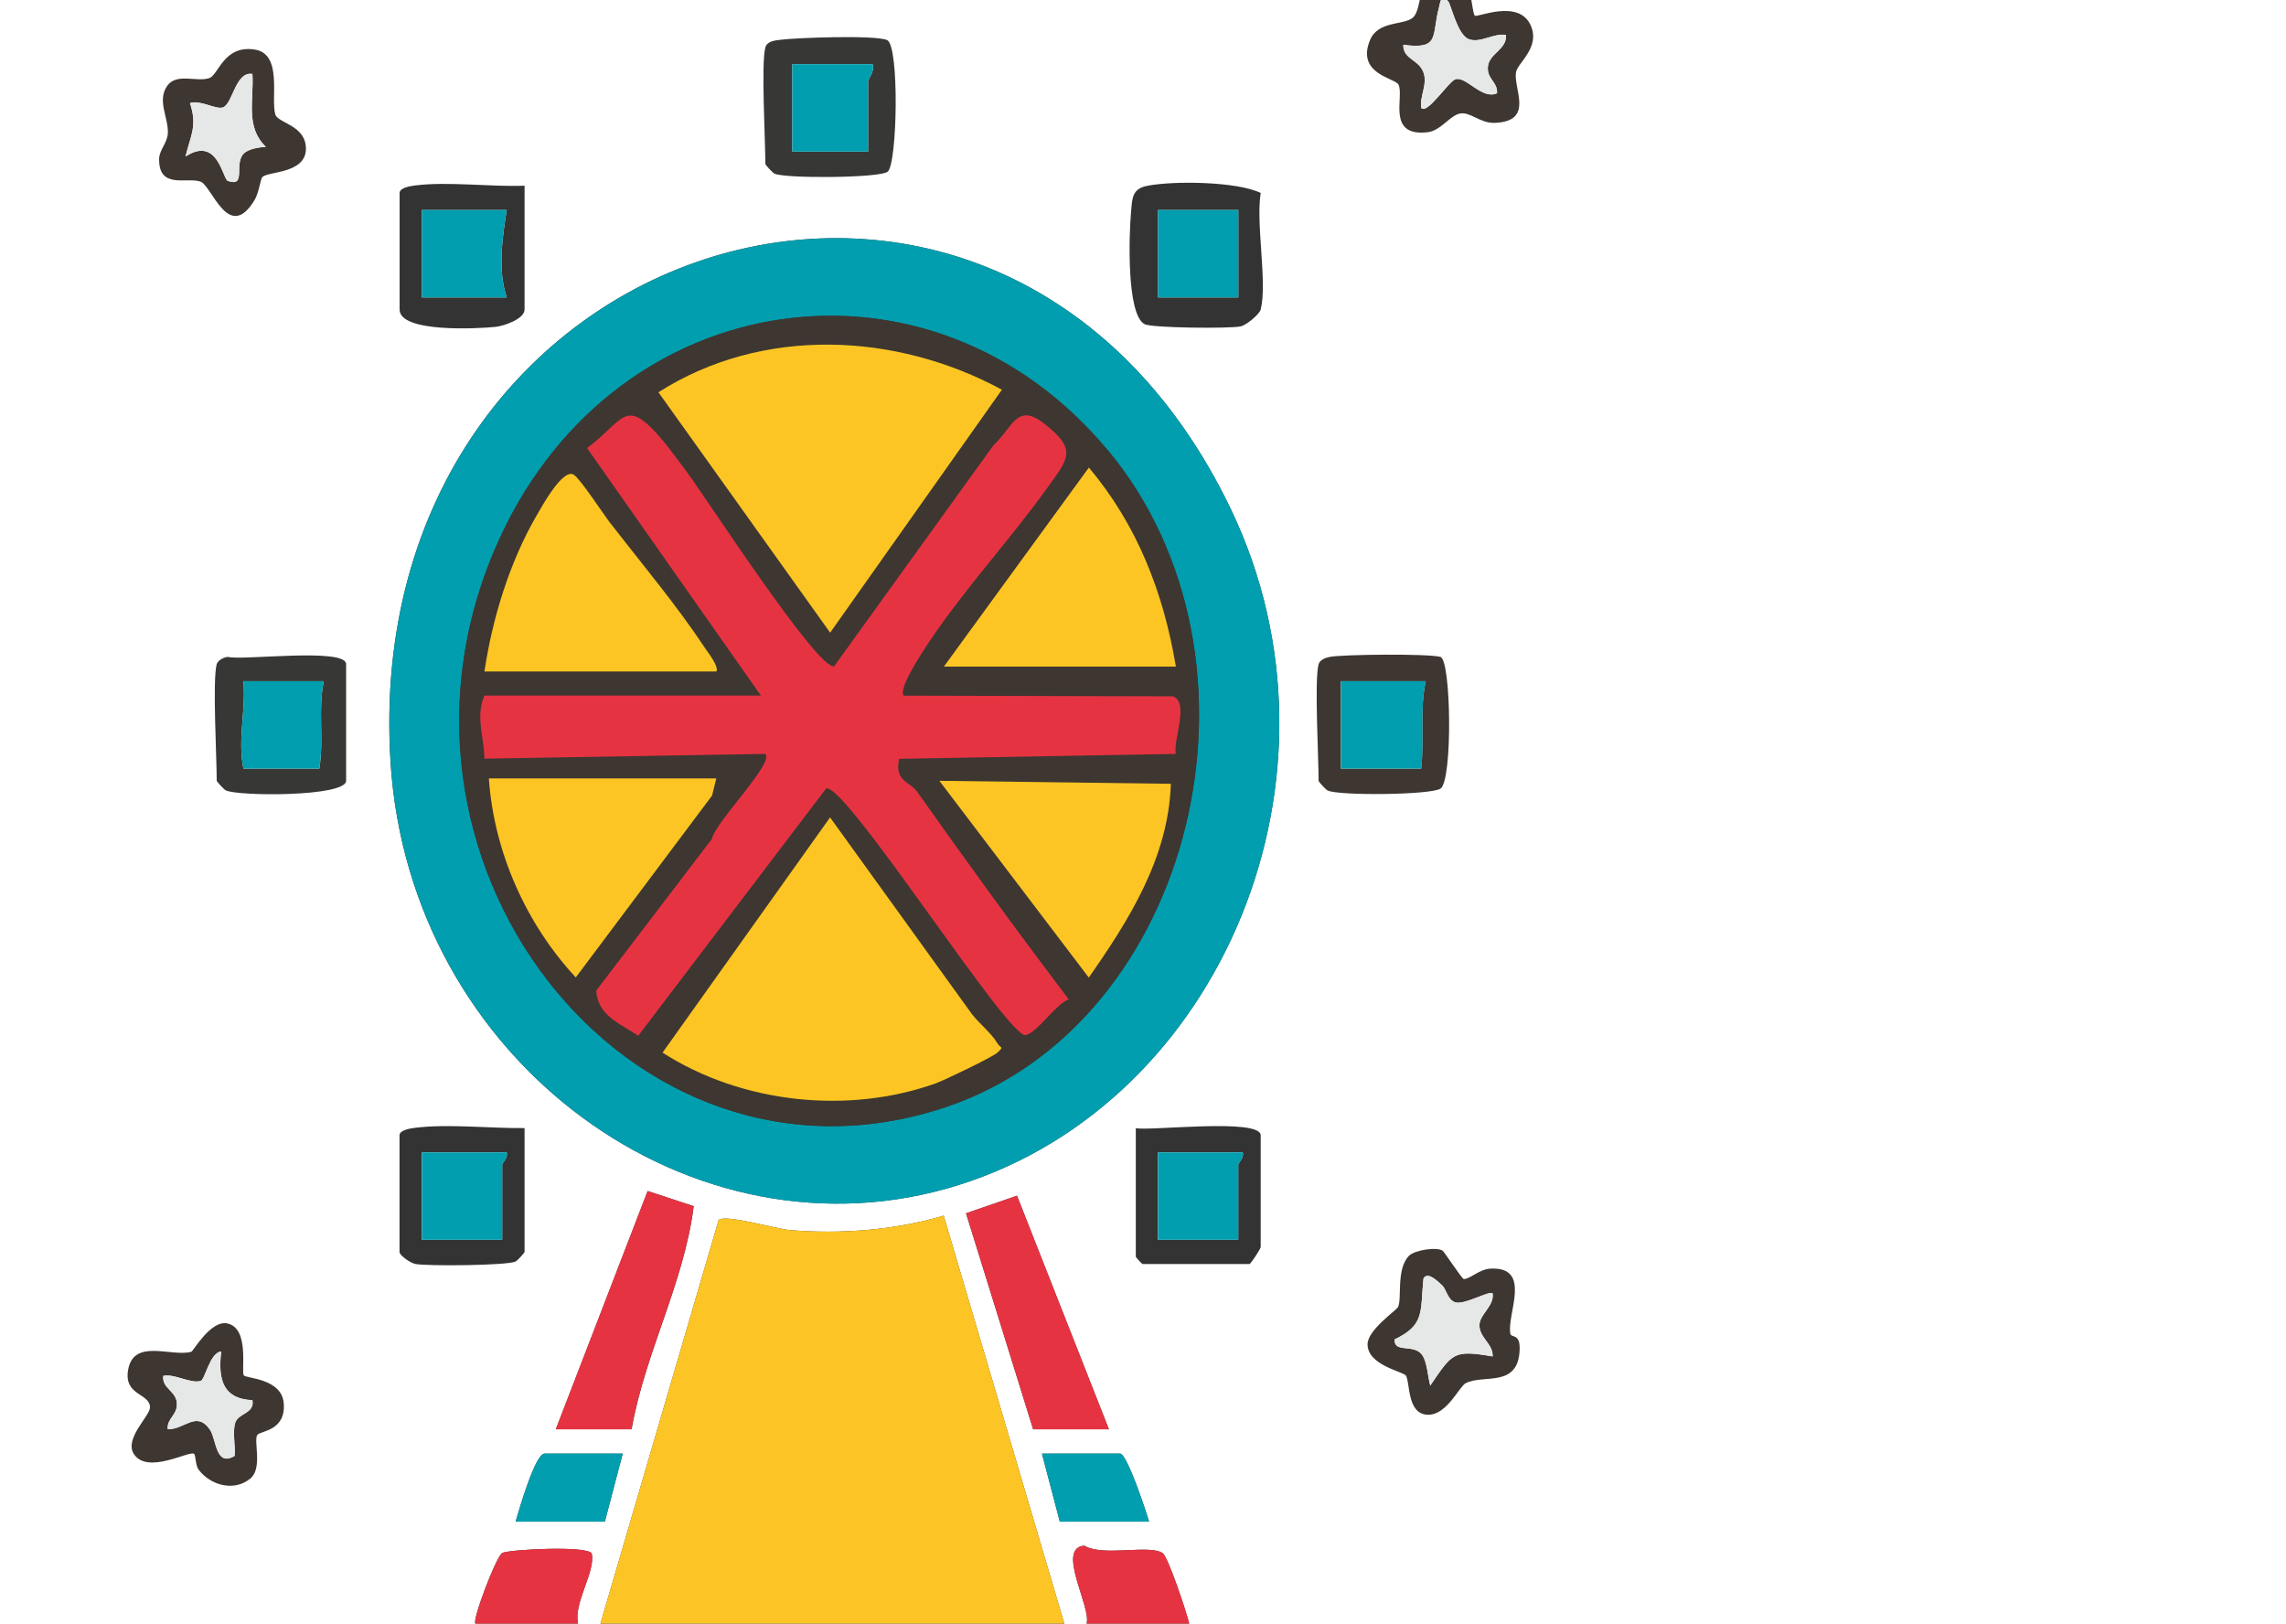 <?xml version="1.0" encoding="UTF-8"?>
<svg id="Capa_1" data-name="Capa 1" xmlns="http://www.w3.org/2000/svg" viewBox="0 0 283 201">
  <defs>
    <style>
      .cls-1 {
        fill: #3e3631;
      }

      .cls-2 {
        fill: #e63342;
      }

      .cls-3 {
        fill: #343333;
      }

      .cls-4 {
        fill: #e6e7e7;
      }

      .cls-5 {
        fill: #009eae;
      }

      .cls-6 {
        fill: #373835;
      }

      .cls-7 {
        fill: #fcc525;
      }

      .cls-8 {
        fill: #fcc523;
      }
    </style>
  </defs>
  <path class="cls-6" d="M152.4,63.08C123.9,3.61,44.29,28.74,48.34,94.28c2.31,37.27,37.53,62.7,70.29,52.43,32.66-10.24,49.54-50.72,33.76-83.64h0Z"/>
  <path class="cls-6" d="M68.8,176.94h9.39c1.67-9.5,6.5-18.12,7.69-27.62l-5.7-1.88-11.37,29.5h0Z"/>
  <polygon class="cls-6" points="127.9 176.94 137.28 176.94 125.9 148.02 119.59 150.2 127.9 176.94"/>
  <path class="cls-6" d="M116.83,150.49c-6.04,1.79-12.75,2.31-19.02,1.79-1.73-.15-8.18-2.04-8.85-1.23l-14.63,49.95h57.43l-14.93-50.5h0Z"/>
  <path class="cls-6" d="M77.09,179.95h-9.67c-1.18,0-3.18,7.04-3.59,8.42h11.05l2.21-8.42Z"/>
  <path class="cls-6" d="M142.25,188.37c-.4-1.37-2.73-8.42-3.59-8.42h-9.67l2.21,8.42h11.05Z"/>
  <path class="cls-6" d="M58.86,200.99h12.7c-.58-2.58,2.14-6.32,1.7-8.63-.2-1.07-10.41-.55-11.1-.1-.78.52-3.72,8.3-3.31,8.73Z"/>
  <path class="cls-6" d="M147.22,200.99c-.35-1.46-2.62-8.29-3.3-8.73-1.68-1.1-7.33.48-9.68-.91-3.55.26.87,7.55.28,9.64h12.7Z"/>
  <path class="cls-5" d="M152.4,63.08c15.78,32.92-1.1,73.4-33.76,83.64-32.76,10.27-67.98-15.17-70.29-52.43C44.29,28.74,123.9,3.62,152.4,63.08h0ZM137.09,55.68c-21.69-26.02-60.5-20.69-75.1,10.71-18.47,39.7,15.91,83.71,55,70.7,30.99-10.31,41.75-55.46,20.12-81.41h0Z"/>
  <path class="cls-7" d="M116.83,150.49l14.93,50.5h-57.43l14.63-49.94c.67-.81,7.11,1.08,8.85,1.23,6.27.52,12.98,0,19.02-1.79h0Z"/>
  <polygon class="cls-2" points="127.9 176.94 119.59 150.2 125.9 148.02 137.28 176.94 127.9 176.94"/>
  <path class="cls-2" d="M68.8,176.94l11.37-29.5,5.7,1.88c-1.19,9.5-6.02,18.12-7.69,27.62h-9.39Z"/>
  <path class="cls-2" d="M147.22,200.99h-12.7c.59-2.09-3.82-9.38-.28-9.64,2.35,1.39,8.01-.19,9.68.91.68.45,2.96,7.27,3.3,8.73h0Z"/>
  <path class="cls-2" d="M58.86,200.99c-.41-.43,2.53-8.21,3.31-8.73.68-.45,10.89-.98,11.1.1.44,2.32-2.28,6.06-1.7,8.63h-12.7Z"/>
  <path class="cls-5" d="M77.09,179.95l-2.21,8.42h-11.05c.41-1.38,2.41-8.42,3.59-8.42h9.67Z"/>
  <path class="cls-5" d="M142.25,188.37h-11.05l-2.21-8.42h9.67c.86,0,3.19,7.05,3.59,8.42Z"/>
  <path class="cls-1" d="M182.58,1.94c.27.28,5.44-2.13,6.92,1.21,1.21,2.74-1.62,4.62-1.82,5.78-.36,2.06,2.32,6.09-2.63,6.28-1.81.07-3.01-1.38-4.28-1.16s-2.39,2.13-4.04,2.32c-5.18.59-2.82-4.53-3.62-5.92-.46-.8-5.25-1.31-3.5-5.5,1-2.38,4.09-1.82,5.24-2.72,1.45-1.13.31-5.81,4.29-6.21,3.19-.33,2.92,5.38,3.44,5.92h0ZM179.25.13c-.91-.97-.93.21-1.12.87-.91,3.38.19,5.18-4.4,4.54-.04,1.88,2.04,1.78,2.55,3.59.41,1.44-.54,2.79-.33,4.22.71.9,3.41-3.31,4.25-3.55,1.35-.38,3.27,2.58,5.13,1.74.12-1.38-1.26-1.74-1.13-3.27.15-1.69,2.38-2.14,2.24-3.94-1.48-.27-3.19,1.04-4.59.52-1.44-.52-2.2-4.32-2.59-4.73h.01Z"/>
  <path class="cls-1" d="M30.19,170.27c.3.38,4.65.37,4.93,3.39.32,3.47-2.82,3.45-3.25,3.96-.53.64.68,4.08-.85,5.39-1.98,1.68-4.93.91-6.44-1.08-.37-.48-.36-1.81-.55-1.95-.56-.46-5.79,2.63-7.47,0-1.2-1.88,2.01-4.7,2.01-5.74,0-1.8-3.27-1.43-2.71-4.65.69-3.95,5.33-1.58,7.81-2.24.27-.07,2.39-3.93,4.45-3.52,2.85.58,1.68,5.98,2.07,6.45h0ZM31.25,173.33c-3.58-.15-4.3-2.44-3.87-6.02-1.41.11-1.99,3.51-2.56,3.65-1.32.33-3.16-.92-4.61-.64-.19,1.55,1.56,1.85,1.68,3.33.13,1.53-1.25,1.9-1.13,3.27,2.05.08,3.55-2.34,5.21.04.84,1.21.68,4.68,3.07,3.27.12-1.27-.28-2.95.08-4.11.38-1.21,2.45-1.13,2.12-2.8h0Z"/>
  <path class="cls-1" d="M32.48,21.92c-.25.27-.41,1.93-.97,2.85-3.21,5.32-5.27-1.78-6.69-2.29-1.68-.59-5.18,1-5.12-2.81.01-1.04.96-1.95,1.07-3.05.18-1.92-1.41-4.15-.05-6.02,1.17-1.61,3.69-.39,5.21-.94,1.13-.41,1.78-4.1,5.58-3.53,3.55.53,1.96,6.1,2.58,8.06.35,1.07,3.85,1.33,3.78,4.3-.07,3.03-4.73,2.71-5.39,3.43h0ZM31.25,9.16c-2.12-.37-2.44,3.76-3.67,4.15-.9.28-2.84-.99-4.06-.54.95,2.87.07,3.96-.55,6.61,4-2.61,4.59,2.79,5.24,3.02,2.32.82.74-2.04,1.92-3.34.58-.64,1.95-.83,2.78-.88-2.56-2.48-1.47-5.67-1.66-9.01h0Z"/>
  <path class="cls-1" d="M178.59,154.82c.18.12,2.42,3.52,2.62,3.52.82-.01,1.89-1.21,3.3-1.29,5.25-.27,1.98,5.7,2.47,8.06.12.55,1.19-.08,1.15,1.87-.11,4.92-4.47,3.1-6.68,4.25-.8.41-2.33,3.96-4.68,3.91-2.62-.06-2.18-3.98-2.72-4.84-.35-.53-4.75-1.27-4.75-3.88,0-1.78,3.53-4.16,3.77-4.62.52-.98-.27-4.68,1.36-6.34.69-.7,3.4-1.13,4.17-.63h0ZM178.52,159.11c-.48-.45-1.82-1.8-2.3-.82-.41,4.12.22,5.72-3.58,7.53-.05,1.7,2.23.56,3.32,1.79.73.83.79,2.78,1.1,3.92,2.75-4.03,2.86-4.45,7.72-3.61.1-1.55-1.68-2.33-1.63-3.91.04-1.33,1.87-2.36,1.63-3.9-.35-.38-3.47,1.44-4.59,1.12-.98-.27-1.1-1.59-1.67-2.12h0Z"/>
  <path class="cls-3" d="M156.07,38.32c-.15.57-1.76,1.94-2.5,2.09-1.36.28-10.93.2-11.87-.28-2.27-1.18-1.93-11.2-1.68-13.87.15-1.69.1-2.87,1.98-3.25,3.2-.65,11.15-.56,14.07.88-.62,3.82.84,11.11,0,14.43h0ZM153.3,26h-9.94v10.82h9.94v-10.82Z"/>
  <path class="cls-6" d="M94.76,5.85c.22-.78,1.25-.85,1.9-.93,1.98-.25,11.62-.61,13.16.04,1.54.65,1.27,15.36.07,16.3-1.02.79-12.77.86-14.02.23-.26-.13-1.12-1.09-1.12-1.19,0-2.9-.54-12.54,0-14.43h0ZM108.02,7.95h-9.94v10.82h9.39v-8.72c0-.3.87-1.26.55-2.1h0Z"/>
  <path class="cls-6" d="M26.83,82.22c.13-.47.89-.87,1.38-.9,1.71.48,14.64-1.19,14.64.9v14.43c0,2.01-13.44,1.94-14.9,1.19-.26-.13-1.12-1.09-1.12-1.19,0-2.91-.54-12.53,0-14.43ZM40.08,84.33h-9.94c.31,3.68-.74,7.23,0,10.82h9.39c.6-3.72-.19-7.2.55-10.82Z"/>
  <path class="cls-1" d="M163.24,82.22c.15-.53.87-.8,1.38-.9,1.53-.31,12.16-.42,13.7,0,1.33.36,1.53,15.25.02,16.3-1.18.81-12.7.9-13.98.24-.26-.13-1.12-1.09-1.12-1.19,0-2.91-.54-12.53,0-14.43h0ZM176.5,84.33h-10.5v10.82h9.94c.38-3.68-.2-7.23.55-10.82h0Z"/>
  <path class="cls-3" d="M64.94,22.99v15.33c0,1.15-2.53,2.03-3.56,2.14-2.13.23-11.91.76-11.91-2.14v-14.43c0-.66,1.35-.86,1.9-.93,4.08-.52,9.35.19,13.56.03h0ZM62.73,26h-10.5v10.82h10.5c-1.13-3.39-.55-7.33,0-10.82Z"/>
  <path class="cls-3" d="M140.6,139.65c1.44.42,15.47-1.3,15.47.9v13.83c0,.22-1.25,2.1-1.38,2.1h-13.25c-.06,0-.83-.84-.83-.9v-15.93h0ZM153.85,142.66h-10.5v10.82h9.94v-9.32c0-.19.76-.85.55-1.5h0Z"/>
  <path class="cls-3" d="M64.94,139.65v15.33c0,.1-.85,1.06-1.12,1.19-.98.5-10.98.59-12.41.3-.61-.13-1.95-1.04-1.95-1.49v-14.43c0-.66,1.35-.86,1.9-.93,4.06-.52,9.38.08,13.56.03h0ZM62.73,142.66h-10.5v10.82h9.94v-9.32c0-.19.76-.85.55-1.5h0Z"/>
  <path class="cls-1" d="M137.09,55.68c21.64,25.95,10.88,71.1-20.12,81.41-39.08,13.01-73.46-31-55-70.7,14.6-31.39,53.41-36.72,75.1-10.71h0ZM124.03,48.25c-13.11-7.12-29.66-7.9-42.53.31l21.26,29.76,21.26-30.07h0ZM94.21,86.13h-34.24c-1.12,2.74,0,5.02,0,7.81l34.79-.59c1.13,1.12-6.27,8.53-6.62,10.53l-14.31,18.76c.13,3.19,3.13,4.15,5.19,5.61l23.28-30.64c2.56-.47,22.48,30.92,24.67,30.55,1.4-.24,3.73-3.84,5.35-4.43-6.41-8.44-12.64-17.03-18.77-25.7-.91-1.28-2.86-1.28-2.22-4.07l34.24-.61c-.35-1.7,1.72-6.38-.35-7.13l-33.33-.08c-.75-.8,2.44-5.61,3.08-6.56,4.39-6.58,9.95-12.59,14.58-19.01,2.75-3.81,3.87-4.87-.26-8.1-3.41-2.67-3.87.42-6.33,2.72l-19.69,27.32c-2.08.39-15.96-21.02-18.19-24.01-.79-1.05-2.25-3.05-3-3.93-4.73-5.64-4.76-2.53-9.39.92l21.53,30.66h0ZM145.57,82.52c-1.55-9.31-4.87-17.63-10.77-24.64l-17.95,24.64h28.72ZM75.64,64.86c-.9-1.16-3.87-5.7-4.62-6.12-1.35-.75-3.91,3.92-4.65,5.19-3.27,5.67-5.41,12.61-6.39,19.19h28.71c.39-.56-1.04-2.36-1.43-2.94-3.48-5.27-7.76-10.34-11.61-15.32h0ZM88.68,96.36h-28.16c.63,9.23,4.73,18.15,10.76,24.63l16.87-22.51.53-2.13h0ZM144.95,97.03l-28.66-.37,18.5,24.36c4.91-7.05,9.85-14.78,10.16-23.99h0ZM120.37,125.6l-17.61-24.42-20.74,29.12c9.83,6.31,23,7.69,33.86,3.79,1.07-.38,6.97-3.21,7.58-3.78.88-.81.42-.51.01-1.18-.78-1.27-2.28-2.48-3.1-3.54h0Z"/>
  <path class="cls-4" d="M179.25.13c.39.42,1.16,4.21,2.59,4.73,1.41.52,3.12-.8,4.59-.52.14,1.8-2.09,2.25-2.24,3.94-.13,1.53,1.25,1.9,1.13,3.27-1.87.84-3.79-2.11-5.13-1.74-.84.24-3.55,4.45-4.25,3.55-.2-1.44.75-2.78.33-4.22-.51-1.81-2.59-1.7-2.55-3.59,4.59.64,3.49-1.16,4.4-4.54.18-.67.21-1.84,1.12-.87h-.01Z"/>
  <path class="cls-4" d="M31.25,173.33c.33,1.67-1.74,1.59-2.12,2.8-.37,1.16.03,2.84-.08,4.11-2.38,1.42-2.22-2.06-3.07-3.27-1.67-2.38-3.16.04-5.21-.04-.12-1.38,1.26-1.74,1.13-3.27-.13-1.49-1.87-1.79-1.68-3.33,1.44-.28,3.28.98,4.61.64.57-.15,1.15-3.55,2.56-3.65-.43,3.58.3,5.87,3.87,6.02h0Z"/>
  <path class="cls-4" d="M31.25,9.16c.19,3.35-.9,6.53,1.66,9.01-.83.06-2.19.25-2.78.88-1.18,1.3.4,4.16-1.92,3.34-.65-.23-1.25-5.62-5.24-3.02.62-2.64,1.5-3.74.55-6.61,1.21-.45,3.15.81,4.06.54,1.23-.38,1.55-4.51,3.67-4.15h0Z"/>
  <path class="cls-4" d="M178.52,159.11c.56.52.69,1.84,1.67,2.12,1.13.32,4.25-1.5,4.59-1.12.24,1.55-1.59,2.56-1.63,3.9-.05,1.58,1.73,2.37,1.63,3.91-4.87-.85-4.98-.42-7.72,3.61-.32-1.13-.38-3.08-1.1-3.92-1.08-1.24-3.37-.09-3.32-1.79,3.79-1.82,3.16-3.42,3.58-7.53.47-.98,1.82.38,2.3.82h0Z"/>
  <rect class="cls-5" x="143.36" y="26" width="9.94" height="10.82"/>
  <path class="cls-5" d="M108.02,7.95c.32.84-.55,1.8-.55,2.1v8.72h-9.39V7.95h9.94Z"/>
  <path class="cls-5" d="M40.08,84.33c-.74,3.62.05,7.11-.55,10.82h-9.39c-.74-3.6.31-7.15,0-10.82h9.94Z"/>
  <path class="cls-5" d="M176.5,84.33c-.75,3.59-.17,7.14-.55,10.82h-9.94v-10.82h10.5,0Z"/>
  <path class="cls-5" d="M62.73,26c-.55,3.49-1.13,7.44,0,10.82h-10.5v-10.82h10.5Z"/>
  <path class="cls-5" d="M153.85,142.66c.21.65-.55,1.32-.55,1.5v9.32h-9.94v-10.82h10.5,0Z"/>
  <path class="cls-5" d="M62.73,142.66c.21.65-.55,1.32-.55,1.5v9.32h-9.94v-10.82h10.5,0Z"/>
  <path class="cls-2" d="M94.21,86.13l-21.53-30.66c4.63-3.44,4.65-6.56,9.39-.92.75.88,2.21,2.88,3,3.93,2.23,2.99,16.1,24.39,18.19,24.01l19.69-27.32c2.47-2.3,2.92-5.39,6.33-2.72,4.14,3.24,3.01,4.29.26,8.1-4.62,6.41-10.18,12.42-14.58,19.01-.64.95-3.84,5.76-3.08,6.56l33.33.08c2.06.75,0,5.43.35,7.13l-34.24.61c-.64,2.79,1.31,2.79,2.22,4.07,6.13,8.67,12.36,17.26,18.77,25.7-1.62.59-3.95,4.19-5.35,4.43-2.19.38-22.12-31.02-24.67-30.55l-23.28,30.64c-2.05-1.45-5.05-2.42-5.19-5.61l14.31-18.76c.35-2,7.75-9.41,6.62-10.53l-34.79.59c-.01-2.79-1.12-5.07,0-7.81h34.24,0Z"/>
  <path class="cls-8" d="M124.03,48.25l-21.26,30.07-21.26-29.76c12.87-8.2,29.42-7.42,42.53-.31h0Z"/>
  <path class="cls-8" d="M120.37,125.6c.82,1.06,2.33,2.26,3.1,3.54.41.67.87.38-.01,1.18-.61.56-6.51,3.39-7.58,3.78-10.85,3.89-24.02,2.52-33.86-3.79l20.74-29.12,17.61,24.42h0Z"/>
  <path class="cls-8" d="M144.95,97.03c-.3,9.21-5.25,16.95-10.16,23.99l-18.5-24.36,28.66.37h0Z"/>
  <path class="cls-8" d="M145.57,82.52h-28.72l17.95-24.64c5.9,7.01,9.22,15.33,10.77,24.64Z"/>
  <path class="cls-8" d="M88.68,96.36l-.53,2.13-16.87,22.51c-6.04-6.49-10.13-15.4-10.76-24.64h28.16,0Z"/>
  <path class="cls-8" d="M75.64,64.86c3.85,4.98,8.12,10.05,11.61,15.32.39.59,1.81,2.38,1.43,2.95h-28.71c.98-6.59,3.12-13.52,6.39-19.19.73-1.27,3.29-5.95,4.65-5.19.76.42,3.73,4.96,4.62,6.12h0Z"/>
</svg>